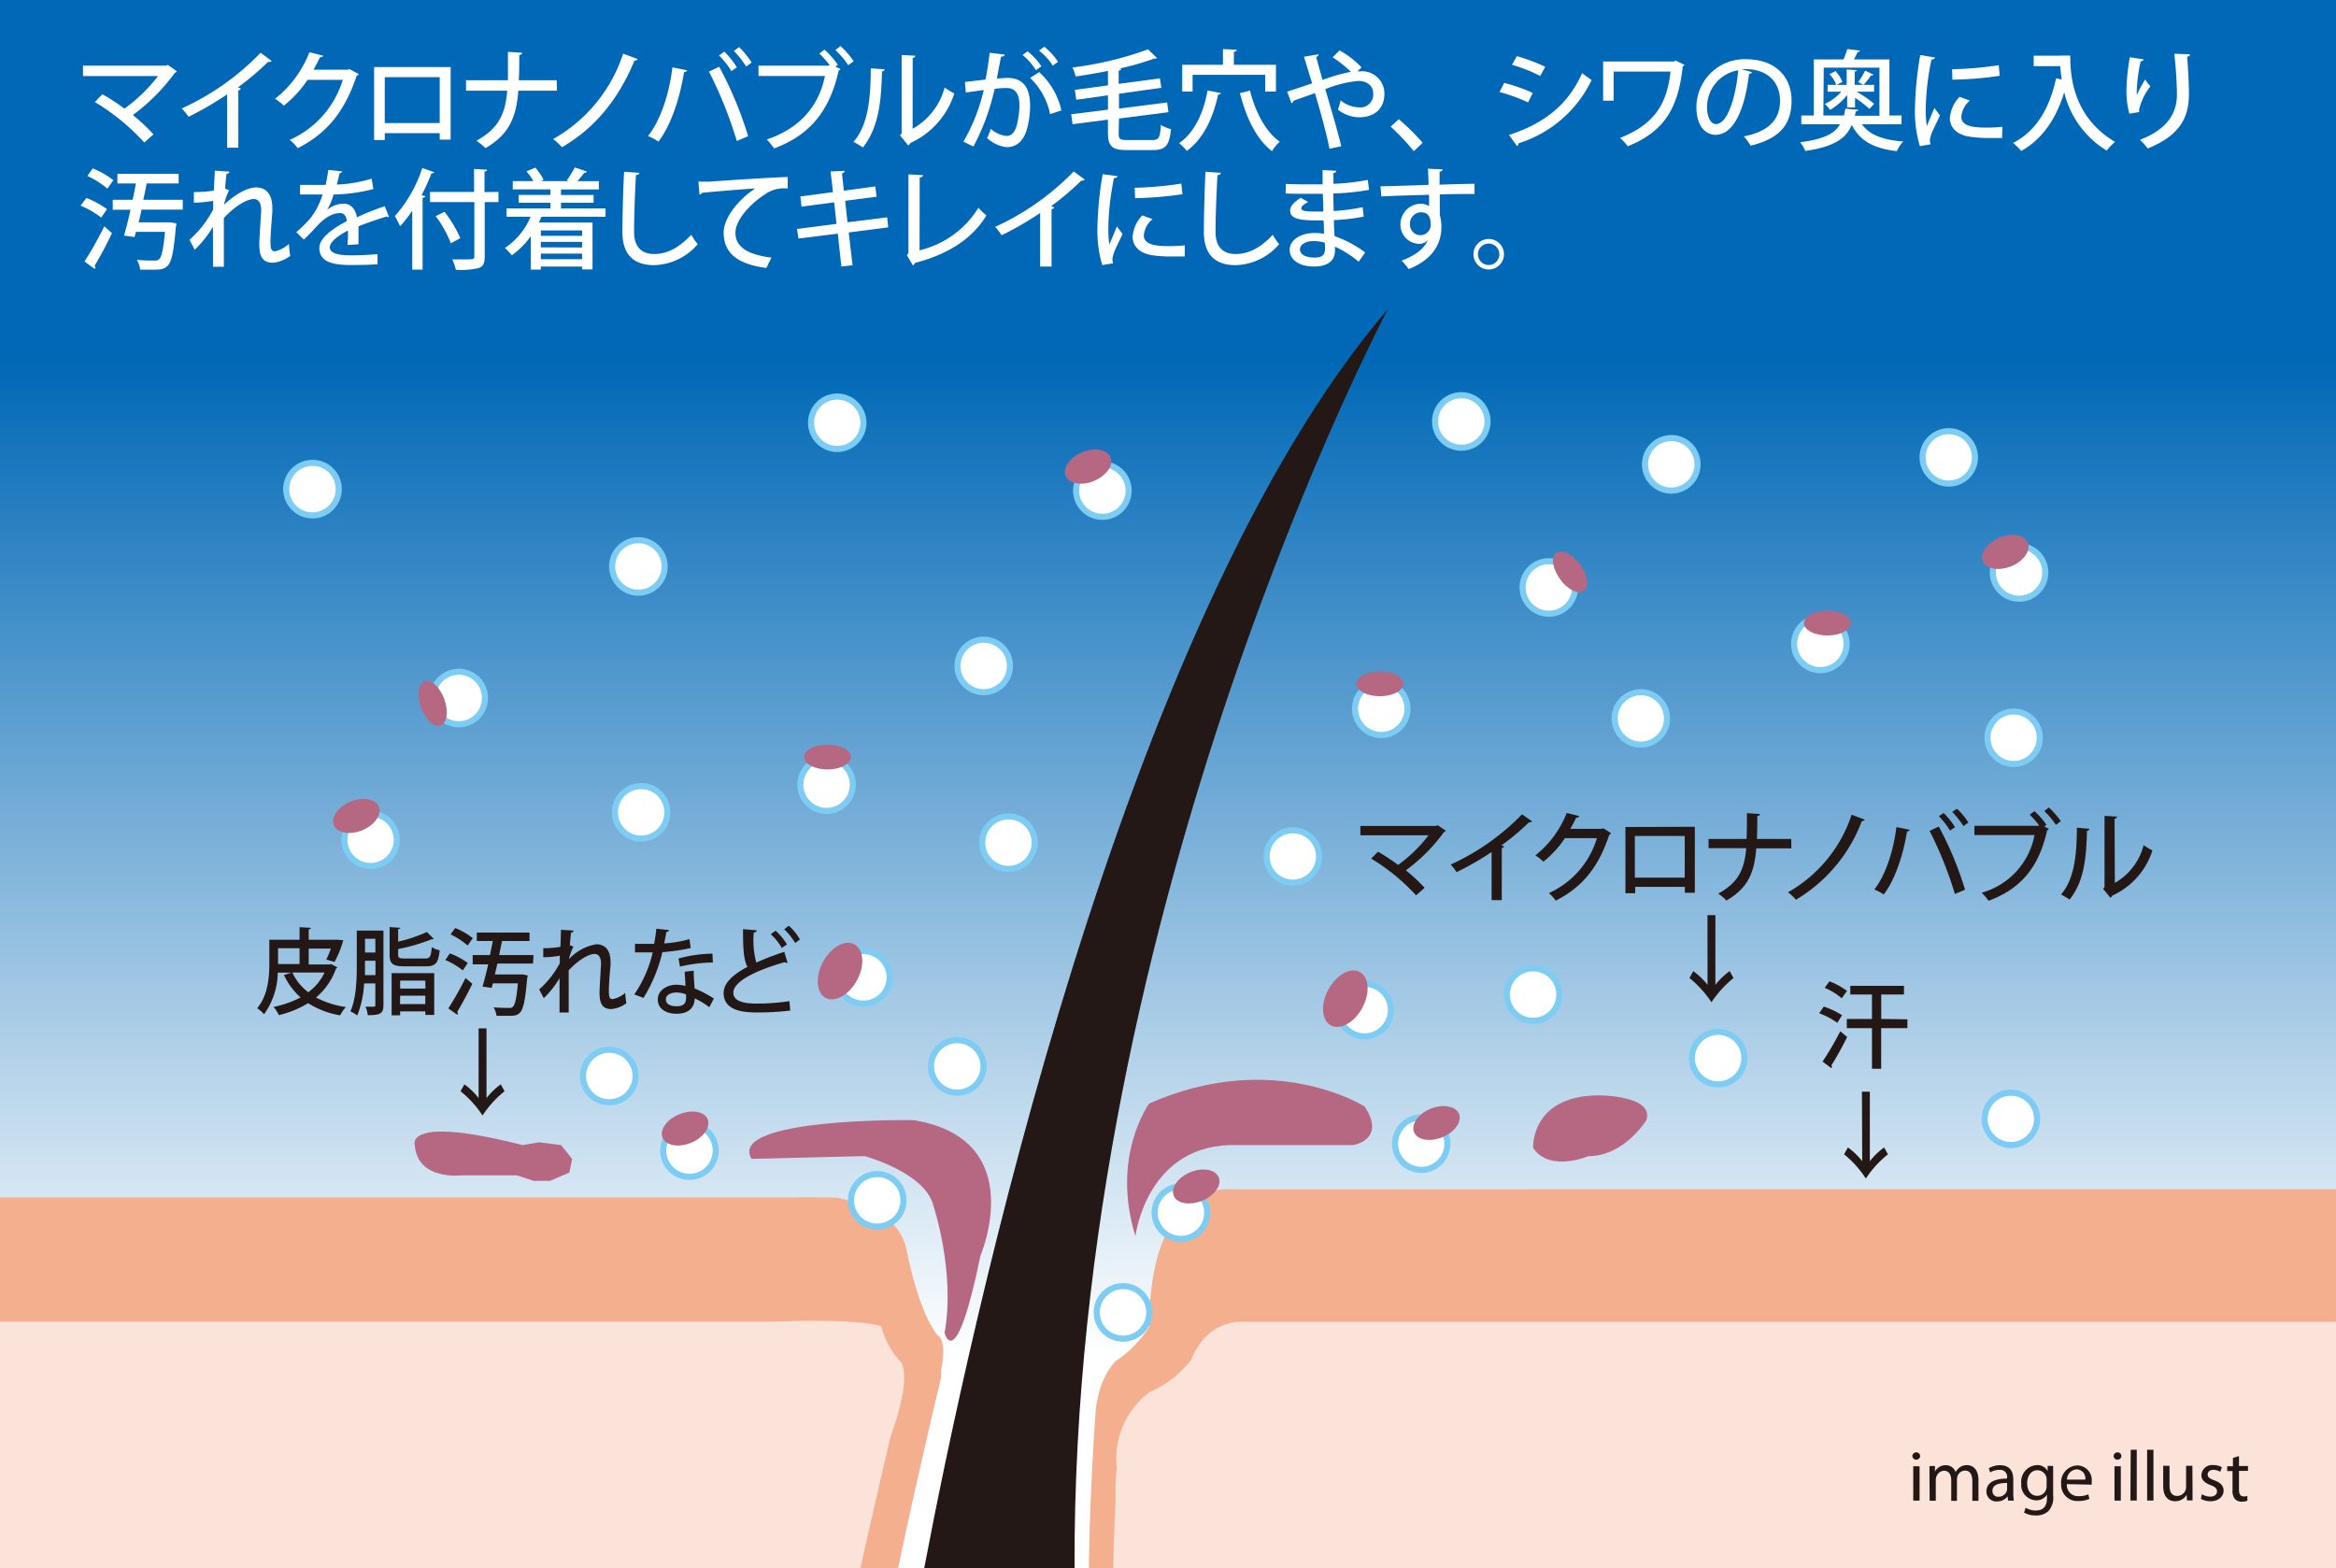 <svg xmlns="http://www.w3.org/2000/svg" xmlns:xlink="http://www.w3.org/1999/xlink" viewBox="0 0 340 228.27"><rect x="0" y="0" width="340" height="228.27" fill="#333333" stroke="none"/><defs><style>.cls-1{fill:url(#名称未設定グラデーション_2);}.cls-2{fill:#f4af8f;}.cls-3{fill:#fbe3d9;}.cls-4{fill:#b66883;}.cls-5,.cls-7{fill:#fff;}.cls-5{stroke:#7dccf3;stroke-width:0.89px;}.cls-6{fill:#231815;}</style><linearGradient id="名称未設定グラデーション_2" x1="170" y1="52.26" x2="170" y2="198.65" gradientUnits="userSpaceOnUse"><stop offset="0" stop-color="#0068b6"/><stop offset="0.99" stop-color="#fff"/></linearGradient></defs><title>qual_p2_05</title><g id="レイヤー_2" data-name="レイヤー 2"><g id="レイヤー_1-2" data-name="レイヤー 1"><rect class="cls-1" width="340" height="228.27"/><path class="cls-2" d="M136.46,194.34c-2.93-3.7-4.5-12.45-4.5-12.45-.85-3.82-4-5.69-7.2-6.61a8.65,8.65,0,0,0-4.53-1h-1.15a26.82,26.82,0,0,0-3.28,0H0v54H130.7c2.81-13.33,6.28-27.84,6.28-27.84,0-.41,0-.75,0-1.05C137.9,194.75,136.46,194.34,136.46,194.34Zm42.86-21.25s-12-1.6-12.06,20a16.35,16.35,0,0,1-4.87,5s-2.38,2.13-2.91,7.15c0,0-.87,11.45-1,23.08H340V173.08Z"/><path class="cls-3" d="M180.13,192.38a7.41,7.41,0,0,0-5.54,3.28h0s0,0,0,0a11.2,11.2,0,0,0-1,1.72c-.06.14-.11.29-.18.44a14.36,14.36,0,0,1-6,4.72,12.1,12.1,0,0,0-4.87,11.09,34.17,34.17,0,0,0-.17,5.06s-.26,4.19-.34,9.57H340V192.38ZM130.9,198a12.34,12.34,0,0,1-2.65-5c-3.58-1-12.08-.79-16.1-.63H0v35.89H125.23c1.74-7.87,3.55-15.62,4.39-19.18C133.12,199.32,130.9,198,130.9,198Z"/><path class="cls-4" d="M109.39,168.66l16.47-.4s8.84,2.4,10,7.24c0,0,3.22,9.65,1.62,18.49,0,0,1.6,6.42,5.23-11.26,0,0,7.23-16.87-9.66-19.69C133.1,163,105.76,162.63,109.39,168.66Z"/><path class="cls-4" d="M165.26,179.91s1.61-13.66,14.87-13.26H197s4.82-.8,1.6-5.62c0,0-13.27-8.44-31.36-.41C167.27,160.63,161.64,168.26,165.26,179.91Z"/><path class="cls-5" d="M143.15,155.19a3.82,3.82,0,1,1-3.82-3.81A3.83,3.83,0,0,1,143.15,155.19Z"/><ellipse class="cls-5" cx="206.86" cy="166.45" rx="3.81" ry="3.82"/><path class="cls-5" d="M227.69,88.58a3.82,3.82,0,1,1,.82-5.34A3.82,3.82,0,0,1,227.69,88.58Z"/><path class="cls-5" d="M175.7,176.5a3.82,3.82,0,1,1-3.82-3.83A3.82,3.82,0,0,1,175.7,176.5Z"/><path class="cls-5" d="M202.44,147a3.82,3.82,0,1,1-3.82-3.81A3.82,3.82,0,0,1,202.44,147Z"/><path class="cls-5" d="M167.27,191a3.82,3.82,0,1,1-3.81-3.81A3.8,3.8,0,0,1,167.27,191Z"/><path class="cls-5" d="M104.17,167.46a3.82,3.82,0,1,1-3.83-3.82A3.81,3.81,0,0,1,104.17,167.46Z"/><path class="cls-5" d="M125.12,138.47a3.82,3.82,0,1,1-3.23,4.35A3.84,3.84,0,0,1,125.12,138.47Z"/><path class="cls-5" d="M92.5,156.61a3.82,3.82,0,1,1-3.81-3.83A3.82,3.82,0,0,1,92.5,156.61Z"/><path class="cls-5" d="M65.46,98a3.82,3.82,0,1,1-2.28,4.9A3.84,3.84,0,0,1,65.46,98Z"/><path class="cls-5" d="M125.67,61.54a3.81,3.81,0,1,1-3.82-3.82A3.82,3.82,0,0,1,125.67,61.54Z"/><path class="cls-5" d="M49.3,71.2a3.82,3.82,0,1,1-3.82-3.83A3.8,3.8,0,0,1,49.3,71.2Z"/><path class="cls-5" d="M96.74,82.45a3.82,3.82,0,1,1-3.82-3.83A3.84,3.84,0,0,1,96.74,82.45Z"/><path class="cls-5" d="M97.14,118.22a3.82,3.82,0,1,1-3.82-3.81A3.82,3.82,0,0,1,97.14,118.22Z"/><path class="cls-5" d="M147,96.91a3.82,3.82,0,1,1-3.82-3.81A3.83,3.83,0,0,1,147,96.91Z"/><ellipse class="cls-5" cx="293.08" cy="107.37" rx="3.81" ry="3.82"/><path class="cls-5" d="M296.49,162.84a3.81,3.81,0,1,1-3.82-3.81A3.81,3.81,0,0,1,296.49,162.84Z"/><path class="cls-5" d="M164.27,71.39a3.82,3.82,0,1,1-3.84-3.81A3.83,3.83,0,0,1,164.27,71.39Z"/><path class="cls-5" d="M242.63,104.56a3.81,3.81,0,1,1-3.8-3.81A3.81,3.81,0,0,1,242.63,104.56Z"/><path class="cls-5" d="M287.45,66.58a3.81,3.81,0,1,1-3.81-3.82A3.81,3.81,0,0,1,287.45,66.58Z"/><path class="cls-5" d="M247.07,67.58a3.82,3.82,0,1,1-3.82-3.82A3.81,3.81,0,0,1,247.07,67.58Z"/><path class="cls-5" d="M204.86,103.15A3.82,3.82,0,1,1,201,99.33,3.83,3.83,0,0,1,204.86,103.15Z"/><circle class="cls-5" cx="223.14" cy="144.75" r="3.82"/><path class="cls-5" d="M253.89,154a3.82,3.82,0,1,1-3.83-3.82A3.81,3.81,0,0,1,253.89,154Z"/><ellipse class="cls-5" cx="293.87" cy="83.32" rx="3.82" ry="3.82"/><ellipse class="cls-5" cx="188.17" cy="124.65" rx="3.82" ry="3.81"/><path class="cls-5" d="M150.6,122.65a3.82,3.82,0,1,1-3.82-3.83A3.82,3.82,0,0,1,150.6,122.65Z"/><ellipse class="cls-5" cx="212.69" cy="61.34" rx="3.82" ry="3.82"/><path class="cls-5" d="M268.77,93.7A3.82,3.82,0,1,1,265,89.89,3.83,3.83,0,0,1,268.77,93.7Z"/><path class="cls-5" d="M131.5,174.69a3.82,3.82,0,1,1-3.81-3.81A3.81,3.81,0,0,1,131.5,174.69Z"/><path class="cls-5" d="M124,113.23a3.82,3.82,0,1,1-4.66-2.72A3.8,3.8,0,0,1,124,113.23Z"/><path class="cls-4" d="M123.86,110.17c0,1-1.53,1.82-3.41,1.82s-3.42-.81-3.42-1.82,1.52-1.8,3.42-1.8S123.86,109.18,123.86,110.17Z"/><path class="cls-4" d="M269.39,90.68c0,1-1.55,1.81-3.43,1.81s-3.41-.81-3.41-1.81,1.53-1.81,3.41-1.81S269.39,89.68,269.39,90.68Z"/><path class="cls-4" d="M204.26,99.52c0,1-1.54,1.81-3.43,1.81s-3.42-.81-3.42-1.81,1.54-1.81,3.42-1.81S204.26,98.53,204.26,99.52Z"/><path class="cls-4" d="M61.8,99.16c.94-.34,2.23.82,2.87,2.6s.41,3.47-.53,3.82-2.23-.82-2.87-2.6S60.85,99.5,61.8,99.16Z"/><path class="cls-4" d="M230.53,86c-.8.57-2.37-.18-3.47-1.71s-1.38-3.22-.56-3.82,2.37.17,3.48,1.69S231.33,85.41,230.53,86Z"/><path class="cls-4" d="M124.36,137.45c1.37.74,1.54,3.08.37,5.23s-3.22,3.28-4.57,2.55-1.54-3.08-.38-5.23S123,136.7,124.36,137.45Z"/><path class="cls-4" d="M197.91,141.46c1.37.74,1.53,3.08.37,5.23s-3.22,3.28-4.58,2.55-1.53-3.08-.36-5.22S196.55,140.72,197.91,141.46Z"/><path class="cls-4" d="M103,162.9c.46,1.15-.62,2.69-2.43,3.43s-3.65.41-4.13-.74.61-2.69,2.43-3.42S102.55,161.75,103,162.9Z"/><path class="cls-4" d="M295.14,79c.46,1.16-.61,2.7-2.42,3.42s-3.66.41-4.13-.73.62-2.69,2.42-3.44S294.67,77.82,295.14,79Z"/><path class="cls-4" d="M161.64,66.58c.48,1.14-.62,2.67-2.42,3.42s-3.67.4-4.12-.75.61-2.67,2.42-3.43S161.18,65.41,161.64,66.58Z"/><path class="cls-5" d="M57.75,122.23a3.81,3.81,0,1,1-3.82-3.81A3.82,3.82,0,0,1,57.75,122.23Z"/><path class="cls-4" d="M55.14,117.42c.47,1.13-.61,2.68-2.42,3.42s-3.66.39-4.13-.74.61-2.68,2.42-3.43S54.66,116.27,55.14,117.42Z"/><path class="cls-4" d="M177.38,171.34c.48,1.16-.62,2.69-2.43,3.42s-3.66.41-4.12-.73.61-2.69,2.42-3.43S176.91,170.2,177.38,171.34Z"/><path class="cls-4" d="M212.35,162.09c.47,1.16-.62,2.69-2.42,3.42s-3.65.42-4.12-.73.61-2.69,2.43-3.42S211.88,161,212.35,162.09Z"/><path class="cls-4" d="M223.14,167.06s-.39-7.64,9.65-7.64c0,0,8,0,6.83,3.62,0,0-3.22,5.23-8.43,5.23C231.19,168.26,225.55,170.68,223.14,167.06Z"/><path class="cls-4" d="M60.37,166.66s-1.62-4.43,15.68,0l2.4-.41,3.22.41,1.6,2-.4,2-2.82,1.2H77.64l-2.41-.8h-8S60.76,171.88,60.37,166.66Z"/><path class="cls-6" d="M48.18,140.31l.91.48a.42.42,0,0,1-.19.19,9.79,9.79,0,0,1-2.9,4.2,13.29,13.29,0,0,0,4.34,1.38,5.77,5.77,0,0,0-.83,1.21A12.32,12.32,0,0,1,44.85,146a14.49,14.49,0,0,1-4.27,1.74,4.85,4.85,0,0,0-.76-1.19,15.13,15.13,0,0,0,3.93-1.38,10,10,0,0,1-2.42-3.27l1.1-.34h-2a10.66,10.66,0,0,1-2,6.06,4.72,4.72,0,0,0-1-.88c1.61-1.91,1.77-4.62,1.77-6.6v-3.37H43.6v-1.83l1.66.1c0,.1-.1.18-.33.22v1.51h3.94l.25,0,.84.07A14.62,14.62,0,0,1,48.69,140l-1.2-.34a15.51,15.51,0,0,0,.67-1.6H44.93v2.31h3ZM40.47,138v2.31H43.6V138Zm2.08,3.54a7.56,7.56,0,0,0,2.32,2.87,7.53,7.53,0,0,0,2.37-2.87Z"/><path class="cls-6" d="M55.81,135.44V146.3c0,1.25-.53,1.45-2.28,1.45a3.66,3.66,0,0,0-.34-1.23h.75c.62,0,.69,0,.69-.23v-3.16H53a14.79,14.79,0,0,1-1,4.66,5.37,5.37,0,0,0-1-.59c.87-1.94.93-4.71.93-6.76v-5Zm-2.69,5c0,.46,0,1,0,1.48h1.53v-2.09H53.13Zm1.51-3.81H53.13v2h1.51Zm3.32,2.3c0,.49.14.57,1,.57h2.9c.73,0,.87-.24,1-1.65a3.42,3.42,0,0,0,1.14.46c-.2,1.85-.56,2.33-2,2.33H58.9c-1.74,0-2.19-.35-2.19-1.71v-4l1.56.1c0,.12-.12.17-.32.2v1.82a21.62,21.62,0,0,0,4.18-1.41l1,1c-.06.06-.09.06-.3.06a26.64,26.64,0,0,1-4.88,1.42ZM57,147.77v-6.14H63.2v6.08H61.91v-.51H58.24v.57Zm4.9-5.05H58.24v1.16h3.68Zm-3.68,3.42h3.68v-1.23H58.24Z"/><path class="cls-6" d="M65.48,138.76a10.35,10.35,0,0,1,2.6,1.39l-.72,1.08a10.63,10.63,0,0,0-2.55-1.51Zm-.23,8a42,42,0,0,0,2.5-4.42l1,.84c-.7,1.44-1.55,3-2.2,4.1a.51.51,0,0,1,.08.22.33.33,0,0,1-.07.19Zm1-11.7a10.37,10.37,0,0,1,2.56,1.48l-.75,1.07A10.25,10.25,0,0,0,65.58,136Zm11.33,5.17H72.4c-.13.55-.25,1.1-.38,1.59h3.72l.29,0,.77.14c0,.08,0,.24-.07.36-.26,3.17-.54,4.46-1,5s-.94.52-2,.52c-.44,0-.94,0-1.46,0a3.11,3.11,0,0,0-.44-1.23c.9.08,1.82.08,2.17.08s.48,0,.62-.14c.34-.28.57-1.26.75-3.43H71.74l-.18.65-1.33-.18c.26-.88.55-2,.83-3.24H68.8V139h2.51c.15-.7.3-1.4.42-2.05H69.4v-1.22h7.67v1.22h-4c-.13.65-.28,1.35-.42,2.05h5Z"/><path class="cls-6" d="M81.65,135.32l1.84.12c0,.15-.14.25-.37.29-.08.57-.14,1.33-.18,1.85l.52.18a9,9,0,0,0-.66,1.85,7,7,0,0,1,4-2.18c1.32,0,2.06.92,2.06,2.55,0,.17,0,.35,0,.52-.13,1.38-.24,2.82-.24,3.7s.08,1.21.58,1.21A3.82,3.82,0,0,0,91,144.5a13.9,13.9,0,0,0,.17,1.51,4.28,4.28,0,0,1-2.18.85c-1.3,0-1.73-.77-1.73-2.36,0-.67.22-4.16.22-4.19,0-1-.36-1.47-.94-1.47-.91,0-2.42.94-3.77,2.38,0,2.84,0,5.33,0,6.14H81.44v-5a13.59,13.59,0,0,1-2.3,2.92L78.48,144a13.35,13.35,0,0,0,3-3.83c0-.38,0-.69,0-1.08a14.42,14.42,0,0,1-2.41.23l0-1.32a13.77,13.77,0,0,0,2.5-.2Z"/><path class="cls-6" d="M97.39,135.37c0,.12-.16.24-.4.26-.09.53-.22,1.23-.33,1.68a17.94,17.94,0,0,0,3.69-.63l.18,1.3a29.42,29.42,0,0,1-4.12.6,22.45,22.45,0,0,1-2.75,6.66l-1.34-.51A17.9,17.9,0,0,0,95,138.61c-.3,0-.65,0-.94,0H92.42v-1.24H95.2a22,22,0,0,0,.33-2.21Zm3.58,5.9c0,1,.07,1.72.13,2.59a15.82,15.82,0,0,1,2.8,1.47l-.66,1.26a11.92,11.92,0,0,0-2.13-1.29c0,.74-.3,2.24-2.67,2.24-1.49,0-2.72-.72-2.7-2.1s1.41-2.12,2.72-2.12a5.67,5.67,0,0,1,1.3.17c0-.75-.1-1.53-.1-2.07Zm-1.12,3.45a3.93,3.93,0,0,0-1.41-.27c-.74,0-1.52.31-1.52,1s.64,1,1.55,1,1.39-.34,1.39-1.19Zm3.91-4.64a22.24,22.24,0,0,0-4.79.6l-.21-1.18a20.16,20.16,0,0,1,4.93-.71Z"/><path class="cls-6" d="M114.63,140.13h-.13a.62.62,0,0,1-.31-.09c-4.08,1.16-7.46,2.77-7.45,4.43,0,1.16,1.28,1.59,3.37,1.59a32.41,32.41,0,0,0,4.79-.35l.12,1.37a39.36,39.36,0,0,1-5,.27c-2.66,0-4.67-.63-4.7-2.82,0-1.46,1.37-2.71,3.47-3.81-.5-.91-.67-2.48-.64-5.49l2,.17c0,.18-.15.3-.44.32a12.32,12.32,0,0,0,.37,4.37,42.66,42.66,0,0,1,4.07-1.56Zm-1.75-4.68a8.91,8.91,0,0,1,1.66,2l-.75.52a8,8,0,0,0-1.61-2Zm1.92-.72a7.68,7.68,0,0,1,1.63,2l-.69.52a9.12,9.12,0,0,0-1.6-2Z"/><path class="cls-6" d="M265.45,146.5a11.86,11.86,0,0,1,2.66,1.26l-.69,1.1a11.37,11.37,0,0,0-2.64-1.39Zm-.18,8a44,44,0,0,0,2.58-4.41l1,.84c-.72,1.45-1.61,3.06-2.3,4.13a.32.32,0,0,1,.07.21.27.27,0,0,1-.07.19Zm1-11.68a10.6,10.6,0,0,1,2.56,1.4l-.77,1.07a9.38,9.38,0,0,0-2.48-1.52Zm11.35,5.53v1.29h-3.82v5.91h-1.34v-5.91H268.8V148.3h3.66v-3.56h-3.15v-1.26h7.81v1.26h-3.31v3.56Z"/><path class="cls-6" d="M248.52,133.19h1.15v10.15a10,10,0,0,1,2.08-2l.56,1a15.74,15.74,0,0,0-3.21,3.53,15.61,15.61,0,0,0-3.2-3.53l.55-1a10,10,0,0,1,2.08,2Z"/><path class="cls-6" d="M271,158.88h1.15V169a10.37,10.37,0,0,1,2.08-2l.56,1a14.86,14.86,0,0,0-3.22,3.53A14.83,14.83,0,0,0,268.4,168l.56-1a10.21,10.21,0,0,1,2.08,2Z"/><path class="cls-6" d="M69.66,149.67h1.15v10.15a9.57,9.57,0,0,1,2.08-2l.55,1a15.1,15.1,0,0,0-3.21,3.53,14.86,14.86,0,0,0-3.2-3.53l.56-1a9.41,9.41,0,0,1,2.07,2Z"/><path class="cls-6" d="M134.51,228.27h21.89C156,131.65,202,45,202,45,163.14,90.22,141,194.13,134.51,228.27Z"/><path class="cls-7" d="M25.74,10.38a.44.44,0,0,1-.29.22,28.42,28.42,0,0,1-6.11,6.14,28.67,28.67,0,0,1,3,2.81L21,20.74a32.19,32.19,0,0,0-7.19-5.89l1.09-1.14a29.68,29.68,0,0,1,3.21,2.1A23.11,23.11,0,0,0,23,11.07H12.08V9.56h12.1l.23-.12Z"/><path class="cls-7" d="M39.55,8.88a.48.48,0,0,1-.35.14H39a40.18,40.18,0,0,1-4.36,3.69,2.82,2.82,0,0,0,.42.17.4.4,0,0,1-.37.26v8.36H33.06V13.73A47.1,47.1,0,0,1,27.44,17a6.93,6.93,0,0,0-1-1.21A37.37,37.37,0,0,0,37.93,7.68Z"/><path class="cls-7" d="M52.2,10.77c0,.11-.2.19-.29.27-1.73,5.13-4.26,8.35-8.59,10.53a6,6,0,0,0-1.15-1.21,14,14,0,0,0,7.72-8.74H44.76a16.3,16.3,0,0,1-3.45,3.76,7.27,7.27,0,0,0-1.27-1,16.15,16.15,0,0,0,5-6.78l2,.51c-.05.16-.26.23-.48.23-.29.64-.61,1.24-.93,1.81h5l.22-.1Z"/><path class="cls-7" d="M65.59,9.76V20.32H64v-.94H56v1H54.45V9.76ZM64,17.91V11.23H56v6.68Z"/><path class="cls-7" d="M81.06,13.2H75.44c-.3,3.88-1.33,6.36-4.78,8.36a9.36,9.36,0,0,0-1.32-1.08c3.22-1.77,4.19-3.83,4.49-7.28h-6V11.68h6.1c0-1.2,0-2.57,0-4.13L76,7.68c0,.18-.16.29-.42.33,0,1.35,0,2.56-.07,3.67h5.52Z"/><path class="cls-7" d="M92.82,8.6a.54.54,0,0,1-.48.23c-2.52,6.11-6.17,10.06-10.55,12.6a8,8,0,0,0-1.28-1.19A22.23,22.23,0,0,0,90.7,7.81Z"/><path class="cls-7" d="M100,10.23c0,.15-.2.24-.44.27-.6,3.77-1.89,7.73-3.73,10.11a7.69,7.69,0,0,0-1.51-.81c1.76-2.2,3.07-6,3.55-10Zm7.24,10.29a60.7,60.7,0,0,0-4.05-10.1l1.49-.7a54.66,54.66,0,0,1,4.21,10.1Zm-1.81-13a12.6,12.6,0,0,1,1.82,2.27l-.79.56a13.22,13.22,0,0,0-1.81-2.29Zm2.14-.67a13.1,13.1,0,0,1,1.84,2.25l-.81.58a12.77,12.77,0,0,0-1.79-2.26Z"/><path class="cls-7" d="M120,7.23a11.74,11.74,0,0,1,1.94,2.2l-.35.26.75.37a.61.61,0,0,1-.27.21c-1.33,5.94-4.23,9.41-9.4,11.33a10.32,10.32,0,0,0-1.07-1.3c4.93-1.65,7.62-5,8.47-9.24H110.4V9.56h10.22l.13-.08a15.33,15.33,0,0,0-1.5-1.69Zm3.45,2.26a11.89,11.89,0,0,0-1.86-2.2l.75-.59a12.83,12.83,0,0,1,1.91,2.21Z"/><path class="cls-7" d="M128.75,10.08c0,.19-.15.3-.38.32-.1,4.4-.49,8.16-2.78,11.07a10,10,0,0,0-1.37-.82c2.21-2.52,2.5-6.55,2.52-10.7Zm4.08,8.66a9.71,9.71,0,0,0,4.66-6,11.52,11.52,0,0,0,1.41.86,11.88,11.88,0,0,1-6.39,7.21.93.93,0,0,1-.31.36L131,19.71l.23-.3V8l2,.11a.45.45,0,0,1-.39.34Z"/><path class="cls-7" d="M146.22,7.94c0,.23-.24.3-.52.31-.17.83-.44,2.27-.61,3.2.56-.06,1.17-.11,1.53-.11,2.51,0,3.31,1.69,3.31,4.1a13,13,0,0,1-.46,3.35c-.5,1.77-1.55,2.63-2.95,2.63a5,5,0,0,1-2.86-1.34,7,7,0,0,0,.55-1.34,4,4,0,0,0,2.28,1.05c.75,0,1.19-.55,1.48-1.48a12.86,12.86,0,0,0,.41-2.93c0-1.67-.57-2.59-1.9-2.57a13,13,0,0,0-1.71.12,33.27,33.27,0,0,1-3.09,8.4l-1.45-.72a27.22,27.22,0,0,0,2.95-7.51l-2.61.36-.13-1.53,3-.35c.23-1.15.45-2.54.6-3.9Zm4.56,2.27A9.24,9.24,0,0,0,148.83,8l.74-.53a9.5,9.5,0,0,1,2,2.18Zm2.06,6.41a10,10,0,0,0-2.91-5.28l1.31-.84a10.53,10.53,0,0,1,3.24,5.56Zm.39-7.07a9,9,0,0,0-2-2.19L152,6.8A9.57,9.57,0,0,1,154,9Z"/><path class="cls-7" d="M162.82,19.38c0,.86.16,1,1.27,1h3.65c.95,0,1.1-.4,1.23-2.21a4.46,4.46,0,0,0,1.47.62c-.25,2.31-.73,3.05-2.62,3.05H164c-2.13,0-2.74-.53-2.74-2.53v-1.9l-5.15.67-.2-1.45,5.35-.67V13.87l-4.61.65-.21-1.45,4.82-.64V10.32c-1.56.31-3.16.59-4.71.81a5.15,5.15,0,0,0-.46-1.31,49.26,49.26,0,0,0,11-2.64l1.32,1.27a.38.38,0,0,1-.26.07H168A39.89,39.89,0,0,1,162.82,10h.38c0,.15-.12.23-.38.28v1.92l6-.8.21,1.38-6.16.86V15.8l7-.89.2,1.42-7.2.92Z"/><path class="cls-7" d="M177.69,13.54c0,.12-.17.2-.39.22-.76,3.51-2.2,6.48-4.56,8.2a8.36,8.36,0,0,0-1.12-1.13c2.18-1.49,3.53-4.3,4.14-7.66Zm-4.11-2.65v2.44h-1.51V9.43H178V7.14l2,.11c0,.16-.13.24-.41.3V9.43h6.12v3.9h-1.56V10.89Zm8.36,2.29c.75,3.06,2.26,6,4.33,7.44A5.86,5.86,0,0,0,185.14,22c-2.27-1.73-3.78-4.9-4.67-8.45Z"/><path class="cls-7" d="M197.57,10.38H198a3.25,3.25,0,0,1,3.5,3.26c0,2.27-1.56,3.43-3.67,3.43a5,5,0,0,1-3.1-1.12c.13-.34.29-.9.4-1.33a4.43,4.43,0,0,0,2.63,1,1.87,1.87,0,0,0,2.11-2c0-1.1-.85-1.84-2.18-1.84a17.27,17.27,0,0,0-4.8,1.19c.78,2.68,1.78,6,2.33,8.32l-1.72.35c-.42-2.22-1.4-5.69-2.11-8.09-1,.36-2.28.81-3.13,1.12a.48.48,0,0,1-.28.36l-.64-1.69c1-.32,2.47-.81,3.64-1.21-.47-1.52-.87-2.86-1.19-3.87l2.11-.36c0,.19-.08.29-.33.39.27,1,.57,2.1.92,3.34a28,28,0,0,1,4.12-1.18,16.43,16.43,0,0,0-2.65-2.11l1-1a12.87,12.87,0,0,1,3.21,2.47Z"/><path class="cls-7" d="M203.59,17.35a33.71,33.71,0,0,1,3.48,3.43L205.78,22a34.89,34.89,0,0,0-3.37-3.57Z"/><path class="cls-7" d="M218.93,12.07a23.1,23.1,0,0,1,4.16,1.46l-.68,1.37a26.9,26.9,0,0,0-4.15-1.51Zm.7,7.57c5-1.62,8.53-4.27,10.65-9a14.22,14.22,0,0,0,1.38,1A17.59,17.59,0,0,1,221,20.86a.37.37,0,0,1-.2.4Zm1.14-11.47a27.73,27.73,0,0,1,4.14,1.55l-.74,1.34a23.11,23.11,0,0,0-4.1-1.63Z"/><path class="cls-7" d="M245.18,9.44a.64.64,0,0,1-.26.23c-.65,6-2.62,9.44-8,11.62a8.1,8.1,0,0,0-1.13-1.21c5.05-2,6.85-5,7.35-9.66h-8.28v4.23h-1.53V8.95h10.34l.19-.14Z"/><path class="cls-7" d="M255,10.5a.45.45,0,0,1-.43.25c-.62,5.2-2.23,8.87-4.89,8.87-1.53,0-2.77-1.4-2.77-4a7,7,0,0,1,7.18-7c4.53,0,6.67,2.77,6.67,6,0,3.75-2,5.61-5.95,6.58a9.26,9.26,0,0,0-1-1.35c3.63-.71,5.27-2.45,5.27-5.19,0-2.59-1.72-4.6-5-4.6l-.65,0Zm-2-.27a5.41,5.41,0,0,0-4.54,5.35c0,1.5.56,2.48,1.29,2.48C251.42,18.06,252.62,14.25,253,10.23Z"/><path class="cls-7" d="M276.76,18.09H271c1.08,1.52,3,2.28,6,2.5a5.48,5.48,0,0,0-.92,1.41c-3.4-.4-5.4-1.52-6.56-3.83-.78,1.89-2.42,3.17-6.76,3.8A5.09,5.09,0,0,0,262,20.7c3.51-.44,5.06-1.29,5.81-2.61h-5.63V16.81H264V8.65h4.32a14.57,14.57,0,0,0,.55-1.51l1.85.22c0,.13-.13.19-.34.21-.15.32-.34.7-.55,1.08H275v8.16h1.77Zm-11.37-1.28h3c.07-.33.14-.68.19-1l1.88.17c0,.12-.14.22-.37.24a4.17,4.17,0,0,1-.12.63h3.58v-7h-8.11Zm3.46-1.18V13.82A9,9,0,0,1,266.37,16a4.41,4.41,0,0,0-.78-.87A7.26,7.26,0,0,0,268,13.35h-2v-1h1.27a4.62,4.62,0,0,0-1-1.56l.89-.44a5.29,5.29,0,0,1,1,1.57l-.84.44h1.46V10.11l1.47.1c0,.11-.09.17-.3.21v1.93h1.29l-.78-.4a11.61,11.61,0,0,0,1-1.66l1.2.56c0,.11-.18.14-.34.14-.27.38-.73,1-1.08,1.36h1.53v1h-2.55a16.64,16.64,0,0,1,2.56,1.76l-.69.74A15.83,15.83,0,0,0,270,14.24v1.4Z"/><path class="cls-7" d="M281.62,8.37c0,.18-.2.28-.5.3a38.22,38.22,0,0,0-.83,7,16.21,16.21,0,0,0,.15,2.68c.25-.62.89-2.11,1.11-2.64l.8,1.09c-.59,1.34-1.11,2.23-1.34,3a2.68,2.68,0,0,0-.12.74A1.76,1.76,0,0,0,281,21l-1.57.27a17.7,17.7,0,0,1-.71-5.56,50.83,50.83,0,0,1,.77-7.7Zm9.78,11.71c-.55,0-1.14,0-1.73,0a18.37,18.37,0,0,1-2.87-.17c-2.07-.28-3-1.4-3-2.71a5,5,0,0,1,1.41-3.11l1.49.55A3.5,3.5,0,0,0,285.47,17c0,1.47,2,1.57,3.81,1.57a19.89,19.89,0,0,0,2.16-.12Zm-7.28-10a53.44,53.44,0,0,0,6.79-.59l.15,1.54a51.53,51.53,0,0,1-6.89.57Z"/><path class="cls-7" d="M299.78,8.09h1.54c0,2.94.38,8.91,6.51,12.56a8,8,0,0,0-1.2,1.27,13.68,13.68,0,0,1-6.19-8.49c-1.17,3.85-3.15,6.79-6.25,8.54A9.42,9.42,0,0,0,293,20.8c3.34-1.7,5.31-5,6.26-9.41l.82.19c-.11-.7-.16-1.34-.22-1.95H296V8.11h3.78Z"/><path class="cls-7" d="M309.92,16.55a12.47,12.47,0,0,1-.42-3.22,30,30,0,0,1,.49-5l2,.31c0,.21-.23.24-.42.29A22.88,22.88,0,0,0,311,13.3c0,.23,0,.41,0,.55a18.78,18.78,0,0,1,1.22-2.28,8.9,8.9,0,0,0,.76,1,8.83,8.83,0,0,0-1.62,3.31,2.18,2.18,0,0,0,0,.43Zm8.82-8.65c0,.19-.14.3-.41.36.12,1.32.26,3.53.26,5.44,0,3.07-1,5.9-6,7.91a9.36,9.36,0,0,0-1.12-1.26c4.34-1.66,5.38-4.24,5.38-6.61a57,57,0,0,0-.39-5.92Z"/><path class="cls-7" d="M12.57,28.81a13.07,13.07,0,0,1,3,1.63l-.84,1.23a12.63,12.63,0,0,0-3-1.74Zm-.27,9.24a49.72,49.72,0,0,0,2.88-5.12l1.12,1a53.63,53.63,0,0,1-2.53,4.74.4.4,0,0,1,.1.26.35.35,0,0,1-.08.22Zm1.2-13.54a12.16,12.16,0,0,1,3,1.72l-.87,1.23a12.33,12.33,0,0,0-2.91-1.85Zm13.1,6h-6c-.13.65-.28,1.28-.42,1.85h4.28l.34,0,.88.16c0,.11,0,.3-.08.43-.3,3.67-.62,5.15-1.19,5.72s-1.09.58-2.32.58c-.5,0-1.08,0-1.69,0a3.33,3.33,0,0,0-.49-1.43c1,.1,2.09.1,2.49.1s.55,0,.73-.17c.39-.31.65-1.45.88-4H19.79l-.21.75-1.53-.21c.3-1,.63-2.35.95-3.76H16.41V29.08h2.9c.17-.8.33-1.61.47-2.38H17.09V25.3H26v1.4H21.35c-.14.77-.32,1.57-.49,2.38H26.6Z"/><path class="cls-7" d="M31.27,24.84l2.12.14c0,.18-.17.29-.43.35-.08.66-.16,1.55-.19,2.13l.58.22a9.76,9.76,0,0,0-.76,2.13c1.69-1.58,3.45-2.53,4.68-2.53,1.53,0,2.37,1.07,2.37,3,0,.2,0,.41,0,.6-.13,1.61-.27,3.26-.27,4.28s.09,1.41.68,1.41a4.48,4.48,0,0,0,2-1.07,16.17,16.17,0,0,0,.19,1.74,4.94,4.94,0,0,1-2.5,1c-1.52,0-2-.88-2-2.72,0-.78.28-4.8.28-4.86,0-1.16-.41-1.69-1.09-1.69-1,0-2.8,1.08-4.35,2.76,0,3.28,0,6.16,0,7.09H31V33a15.5,15.5,0,0,1-2.66,3.35l-.76-1.45a15.25,15.25,0,0,0,3.45-4.42c0-.44,0-.8,0-1.25a18.11,18.11,0,0,1-2.81.27l0-1.55a17.93,17.93,0,0,0,2.9-.21Z"/><path class="cls-7" d="M56.62,31.59h-.09a.49.49,0,0,1-.28-.08c-1.18.37-2.83.93-4.07,1.43,0,.36,0,.74,0,1.19s0,.91,0,1.42l-1.61.11a15,15,0,0,0,.07-2.11C49.14,34.33,48,35.24,48,36s1,1.16,2.95,1.16a38.2,38.2,0,0,0,4-.18l0,1.47c-.89.09-2.27.12-4,.12-3,0-4.47-.69-4.47-2.5,0-1.33,1.74-2.72,4-3.89-.07-.71-.39-1.17-.95-1.17-1.1,0-2.26.6-3.61,2.13-.4.44-1,1.07-1.7,1.73l-1.1-1.08a17.81,17.81,0,0,0,2.09-2.07,10.84,10.84,0,0,0,1.74-3.41H43.67V26.91c.94,0,2.07,0,2.73,0l1,0c.13-.68.28-1.33.38-2.18l2,.21c0,.17-.18.25-.37.3-.12.56-.24,1.08-.39,1.62A19.68,19.68,0,0,0,54.09,26l.26,1.51a24.39,24.39,0,0,1-5.8.8,8.72,8.72,0,0,1-.95,2.25h0A3.83,3.83,0,0,1,50,29.64c1,0,1.73.7,1.95,2C53.21,31,54.78,30.44,56,30Z"/><path class="cls-7" d="M60,30.66a17.79,17.79,0,0,1-1.77,2.28,10.63,10.63,0,0,0-.77-1.48,19.54,19.54,0,0,0,4-7l1.75.6a.43.43,0,0,1-.41.17,30.6,30.6,0,0,1-1.44,3.18l.54.14c0,.13-.16.23-.39.24V39.24H60Zm12.55-2.73v1.48h-2v7.94c0,1-.24,1.42-.87,1.66a11.52,11.52,0,0,1-3.33.26,7.18,7.18,0,0,0-.53-1.52c.68,0,1.33,0,1.85,0,1.26,0,1.37,0,1.37-.46V29.41H62.59V27.93H69V24.59l1.88.11c0,.14-.09.23-.36.26v3ZM65.62,35.4a16.54,16.54,0,0,0-2.21-3.94l1.29-.63A18.06,18.06,0,0,1,67,34.66Z"/><path class="cls-7" d="M88.13,31.54H78.81c-.12.29-.24.57-.39.85h7.82v6.82H84.72V38.8h-6v.44H77.26V34.37a11.76,11.76,0,0,1-2.77,2.79,8,8,0,0,0-1-1.07,10.25,10.25,0,0,0,3.74-4.55H73.73v-1.2h6.38v-.83H75.49V28.37h4.62v-.81H74.63v-1.2h3a8.28,8.28,0,0,0-1-1.42l1.28-.54a7.21,7.21,0,0,1,1.21,1.79l-.39.17h4.11l-.34-.12a14.73,14.73,0,0,0,1.16-1.87l1.77.6a.39.39,0,0,1-.38.17c-.27.35-.66.82-1,1.23h3.12v1.2H81.65v.81h4.75v1.13H81.65v.83h6.47Zm-3.41,2h-6v.79h6Zm0,2.48v-.81h-6V36Zm-6,1.71h6v-.82h-6Z"/><path class="cls-7" d="M93.06,25.15c0,.19-.18.31-.5.34-.12,2-.27,5.92-.27,8.26,0,2.19,1.1,3.22,2.93,3.22s3.58-.87,5.39-2.8a9.37,9.37,0,0,0,.94,1.37,8.62,8.62,0,0,1-6.35,3.05c-3.21,0-4.61-1.79-4.61-4.84,0-2.07.12-6.82.25-8.75Z"/><path class="cls-7" d="M101.65,26.44c.48,0,1.16,0,1.61,0,1.61-.13,9-.61,11.39-.68v1.68a4.74,4.74,0,0,0-3.36.88c-2,1.29-4.25,3.64-4.25,5.56s1.56,3.17,5.25,3.61L111.54,39c-4.51-.59-6.21-2.38-6.21-5.16,0-2.07,2-4.68,4.58-6.41-1.74.1-6,.46-7.72.63a.56.56,0,0,1-.38.26Z"/><path class="cls-7" d="M123.53,33.83l.56,4.78-1.63.17L121.94,34l-5.73.72L116,33.32l5.75-.74-.34-3.13-4.75.62-.17-1.48,4.75-.63-.35-3,2.05-.1c0,.17-.12.31-.39.39l.27,2.5,4.58-.62.19,1.5-4.58.59.34,3.13,5.77-.72.16,1.46Z"/><path class="cls-7" d="M133.84,36.43a13.79,13.79,0,0,0,8.57-6.2,7.94,7.94,0,0,0,1.16,1.12c-2.09,3.48-5.72,5.71-10.42,6.92a.48.48,0,0,1-.28.35L132,37.14l.22-.33V25.38l2.12.11c0,.18-.16.32-.48.37Z"/><path class="cls-7" d="M157.88,26.13a.46.46,0,0,1-.35.16.37.37,0,0,1-.16,0A38.55,38.55,0,0,1,153,30l.43.18a.42.42,0,0,1-.38.26v8.36h-1.66V31a46.79,46.79,0,0,1-5.61,3.24,7.9,7.9,0,0,0-.94-1.22,37.64,37.64,0,0,0,11.44-8.07Z"/><path class="cls-7" d="M162.65,25.64c0,.17-.19.26-.51.28a38.7,38.7,0,0,0-.82,7,18,18,0,0,0,.14,2.68c.25-.62.9-2.11,1.1-2.65l.82,1.1c-.59,1.34-1.12,2.23-1.33,3a2.35,2.35,0,0,0-.13.74,1.82,1.82,0,0,0,.08.54l-1.57.25a17.73,17.73,0,0,1-.7-5.55,50.48,50.48,0,0,1,.76-7.68Zm9.78,11.69c-.55,0-1.13,0-1.71,0a20.9,20.9,0,0,1-2.87-.16c-2.08-.28-3-1.41-3-2.72a5,5,0,0,1,1.41-3.1l1.49.54a3.49,3.49,0,0,0-1.27,2.36c0,1.47,2,1.57,3.8,1.57a19.2,19.2,0,0,0,2.16-.12Zm-7.28-10a51.31,51.31,0,0,0,6.79-.61l.17,1.55a53.3,53.3,0,0,1-6.9.57Z"/><path class="cls-7" d="M177.69,25.15c0,.19-.17.31-.49.34-.12,2-.28,5.92-.28,8.26,0,2.19,1.09,3.22,2.93,3.22s3.6-.87,5.4-2.8a9.64,9.64,0,0,0,.93,1.37,8.62,8.62,0,0,1-6.35,3.05c-3.21,0-4.61-1.79-4.61-4.84,0-2.07.12-6.82.24-8.75Z"/><path class="cls-7" d="M187.15,26.76c1,.07,2.39.07,3.54.07.6,0,1.25,0,1.81,0,0-.73,0-1.55,0-2.08l2,.11c0,.18-.16.27-.42.32,0,.45,0,1.09,0,1.57a31.94,31.94,0,0,0,5-.57l.18,1.45a34.77,34.77,0,0,1-5.2.53l.05,2.55a28.63,28.63,0,0,0,4.22-.56l.16,1.37a26.53,26.53,0,0,1-4.34.51c0,.92.06,1.75.1,2.34a16.74,16.74,0,0,1,4.45,2.37l-.95,1.35a14.79,14.79,0,0,0-3.45-2.19v.6c0,1.41-1,2.29-3.07,2.29s-3.52-.94-3.52-2.43,1.71-2.45,3.55-2.45a6.65,6.65,0,0,1,1.44.12c0-.57,0-1.23-.06-1.95-.33,0-.66,0-1,0-2.77,0-3.86-.34-3.86-1.43,0-.62.47-1.18,1.54-1.86l1.09.61c-.94.47-1,.75-1,.92,0,.39.62.45,1.88.47.41,0,.87,0,1.32,0,0-.87-.05-1.74-.08-2.58l-1.87,0c-1,0-2.57,0-3.54-.05Zm5.67,8.56a6.21,6.21,0,0,0-1.61-.24c-1.07,0-2,.45-2,1.22s.91,1.19,2.13,1.19,1.52-.48,1.52-1.4Z"/><path class="cls-7" d="M200.93,27.11c1,0,5.86-.16,7-.21,0-.22-.06-1.93-.1-2.35l2.15.1c0,.14-.16.3-.45.35,0,.41,0,1.17,0,1.88,2-.08,4.06-.12,5.08-.13v1.48c-1.23,0-3.11,0-5.05.07,0,.58,0,1.15,0,1.53,0,.55,0,1,0,1.47a5.82,5.82,0,0,1,.23,1.76c0,3.23-2.24,5.13-4.76,6.1A10.26,10.26,0,0,0,204,37.93c2-.73,3.34-1.79,3.82-3h0a1.64,1.64,0,0,1-1.24.56,2.78,2.78,0,0,1-2.75-2.84,3,3,0,0,1,3-3A2.36,2.36,0,0,1,208,30c0-.06,0-.11,0-.17,0-.29,0-.92,0-1.48-2.61.08-5.22.14-6.95.24Zm7.3,5.5c0-1.14-.46-1.71-1.39-1.71a1.63,1.63,0,0,0-1.62,1.75,1.53,1.53,0,0,0,1.51,1.58A1.5,1.5,0,0,0,208.23,32.61Z"/><path class="cls-7" d="M218.9,37a2.22,2.22,0,1,1-2.22-2.22A2.23,2.23,0,0,1,218.9,37Zm-.67,0a1.56,1.56,0,1,0-1.55,1.57A1.55,1.55,0,0,0,218.23,37Z"/><path class="cls-6" d="M210.43,120.89a.36.36,0,0,1-.25.2,25.43,25.43,0,0,1-5.56,5.58,24.45,24.45,0,0,1,2.73,2.54l-1.24,1.1a29.6,29.6,0,0,0-6.54-5.35l1-1a29.53,29.53,0,0,1,2.92,1.92,20.82,20.82,0,0,0,4.43-4.31H198v-1.36h11l.21-.12Z"/><path class="cls-6" d="M223,119.55a.43.43,0,0,1-.31.13.35.35,0,0,1-.15,0,34.53,34.53,0,0,1-4,3.35,2.3,2.3,0,0,0,.38.16.37.37,0,0,1-.34.24V131H217.1V124a40.89,40.89,0,0,1-5.1,2.93,6.4,6.4,0,0,0-.86-1.1,34.12,34.12,0,0,0,10.39-7.32Z"/><path class="cls-6" d="M234.49,121.26c0,.11-.18.18-.27.25-1.56,4.67-3.86,7.58-7.79,9.57a5.45,5.45,0,0,0-1-1.1,12.76,12.76,0,0,0,7-8h-4.66a14.73,14.73,0,0,1-3.14,3.43,6.36,6.36,0,0,0-1.16-.92,14.63,14.63,0,0,0,4.56-6.17l1.82.45c0,.15-.24.23-.44.23-.26.57-.56,1.12-.85,1.63h4.58l.21-.09Z"/><path class="cls-6" d="M246.68,120.33v9.6h-1.45v-.86H238V130h-1.42v-9.64Zm-1.47,7.4v-6.06h-7.26v6.06Z"/><path class="cls-6" d="M260.73,123.47h-5.11c-.27,3.53-1.21,5.78-4.33,7.59a8.78,8.78,0,0,0-1.2-1c2.92-1.62,3.8-3.47,4.07-6.62h-5.48V122.1h5.53c.05-1.1.05-2.36.05-3.75l1.89.12c0,.17-.14.27-.38.29,0,1.23,0,2.33-.06,3.34h5Z"/><path class="cls-6" d="M271.42,119.29a.53.53,0,0,1-.44.22,22.52,22.52,0,0,1-9.59,11.44,6.32,6.32,0,0,0-1.16-1.08,20.25,20.25,0,0,0,9.27-11.29Z"/><path class="cls-6" d="M277.95,120.77c0,.12-.18.22-.39.25-.55,3.4-1.72,7-3.39,9.16a6.94,6.94,0,0,0-1.37-.72c1.59-2,2.78-5.49,3.22-9.09Zm6.58,9.34a55,55,0,0,0-3.68-9.18l1.34-.64a49.8,49.8,0,0,1,3.82,9.2Zm-1.64-11.79a11.22,11.22,0,0,1,1.66,2.06l-.72.51a11.57,11.57,0,0,0-1.63-2.09Zm1.95-.61a9.81,9.81,0,0,1,1.65,2l-.71.52a13.8,13.8,0,0,0-1.64-2.07Z"/><path class="cls-6" d="M296.1,118.05a10.63,10.63,0,0,1,1.76,2l-.32.25.67.33a.43.43,0,0,1-.25.2c-1.2,5.4-3.84,8.54-8.53,10.27a8.55,8.55,0,0,0-1-1.17,10.78,10.78,0,0,0,7.69-8.4h-8.75v-1.34h9.3l.11-.07a12.69,12.69,0,0,0-1.36-1.54Zm3.13,2a10.34,10.34,0,0,0-1.69-2l.67-.53a11.81,11.81,0,0,1,1.74,2Z"/><path class="cls-6" d="M304.1,120.63c0,.17-.15.26-.35.29-.08,4-.44,7.42-2.53,10a13.22,13.22,0,0,0-1.24-.74c2-2.28,2.28-5.94,2.31-9.72Zm3.71,7.87A8.82,8.82,0,0,0,312,123a10,10,0,0,0,1.28.78,10.8,10.8,0,0,1-5.81,6.55,1.1,1.1,0,0,1-.29.34l-1.07-1.3.2-.26V118.74l1.82.11a.45.45,0,0,1-.36.33Z"/><path class="cls-6" d="M279.47,211.95a.57.57,0,0,1-1.13,0,.56.56,0,0,1,.57-.57A.54.54,0,0,1,279.47,211.95Zm-1,6.45v-5h.92v5Z"/><path class="cls-6" d="M280.83,214.73c0-.52,0-.95,0-1.36h.8l0,.81h0a1.74,1.74,0,0,1,1.58-.93,1.49,1.49,0,0,1,1.43,1h0a2.08,2.08,0,0,1,.56-.66,1.72,1.72,0,0,1,1.11-.35c.67,0,1.65.44,1.65,2.19v3h-.89v-2.85c0-1-.35-1.55-1.09-1.55a1.19,1.19,0,0,0-1.08.83,1.5,1.5,0,0,0-.07.46v3.11H284v-3c0-.8-.35-1.38-1.05-1.38a1.25,1.25,0,0,0-1.13.92,1.27,1.27,0,0,0-.07.45v3h-.89Z"/><path class="cls-6" d="M292.27,218.4l-.07-.63h0a1.88,1.88,0,0,1-1.54.75,1.43,1.43,0,0,1-1.54-1.45c0-1.22,1.08-1.88,3-1.87v-.1a1,1,0,0,0-1.14-1.17,2.51,2.51,0,0,0-1.31.37l-.21-.6a3.12,3.12,0,0,1,1.65-.45c1.54,0,1.92,1.05,1.92,2.06v1.88a7.09,7.09,0,0,0,.08,1.21Zm-.14-2.57c-1,0-2.13.16-2.13,1.13a.81.81,0,0,0,.86.88,1.25,1.25,0,0,0,1.22-.84,1,1,0,0,0,.05-.29Z"/><path class="cls-6" d="M298.83,213.36c0,.36,0,.77,0,1.38v2.92a2.9,2.9,0,0,1-.72,2.3,2.67,2.67,0,0,1-1.83.6,3.25,3.25,0,0,1-1.68-.42l.23-.7a2.84,2.84,0,0,0,1.48.4c.94,0,1.62-.49,1.62-1.76v-.56h0a1.8,1.8,0,0,1-1.6.84,2.25,2.25,0,0,1-2.14-2.46,2.42,2.42,0,0,1,2.27-2.67,1.68,1.68,0,0,1,1.57.87h0l0-.76Zm-.95,2a1.34,1.34,0,0,0-1.33-1.38c-.87,0-1.5.74-1.5,1.91,0,1,.5,1.81,1.49,1.81a1.34,1.34,0,0,0,1.27-.94,1.57,1.57,0,0,0,.07-.49Z"/><path class="cls-6" d="M300.83,216a1.61,1.61,0,0,0,1.73,1.75,3.32,3.32,0,0,0,1.39-.26l.16.66a4.08,4.08,0,0,1-1.68.31A2.34,2.34,0,0,1,300,216a2.45,2.45,0,0,1,2.36-2.72,2.13,2.13,0,0,1,2.08,2.37,3.39,3.39,0,0,1,0,.43Zm2.68-.66a1.3,1.3,0,0,0-1.27-1.49,1.52,1.52,0,0,0-1.4,1.49Z"/><path class="cls-6" d="M308.76,211.95a.57.57,0,0,1-1.13,0,.56.56,0,0,1,.57-.57A.54.54,0,0,1,308.76,211.95Zm-1,6.45v-5h.92v5Z"/><path class="cls-6" d="M310.12,211H311v7.39h-.92Z"/><path class="cls-6" d="M312.51,211h.92v7.39h-.92Z"/><path class="cls-6" d="M319.12,217c0,.52,0,1,0,1.37h-.81l-.05-.82h0a1.9,1.9,0,0,1-1.67.94c-.79,0-1.74-.44-1.74-2.21v-2.95h.92v2.79c0,1,.29,1.6,1.12,1.6a1.33,1.33,0,0,0,1.21-.83,1.35,1.35,0,0,0,.08-.47v-3.09h.92Z"/><path class="cls-6" d="M320.47,217.46a2.4,2.4,0,0,0,1.21.36c.67,0,1-.33,1-.75s-.26-.68-.94-.93c-.91-.32-1.33-.82-1.33-1.43a1.55,1.55,0,0,1,1.74-1.48,2.5,2.5,0,0,1,1.24.31l-.23.67a2,2,0,0,0-1-.29c-.54,0-.84.31-.84.69s.3.6,1,.85c.87.33,1.32.77,1.32,1.52s-.69,1.51-1.88,1.51a2.87,2.87,0,0,1-1.42-.34Z"/><path class="cls-6" d="M325.88,211.92v1.45h1.31v.7h-1.31v2.72c0,.62.18,1,.69,1a2,2,0,0,0,.53-.06l0,.69a2.25,2.25,0,0,1-.81.13,1.27,1.27,0,0,1-1-.39,1.87,1.87,0,0,1-.35-1.31v-2.75h-.78v-.7H325v-1.21Z"/></g></g></svg>